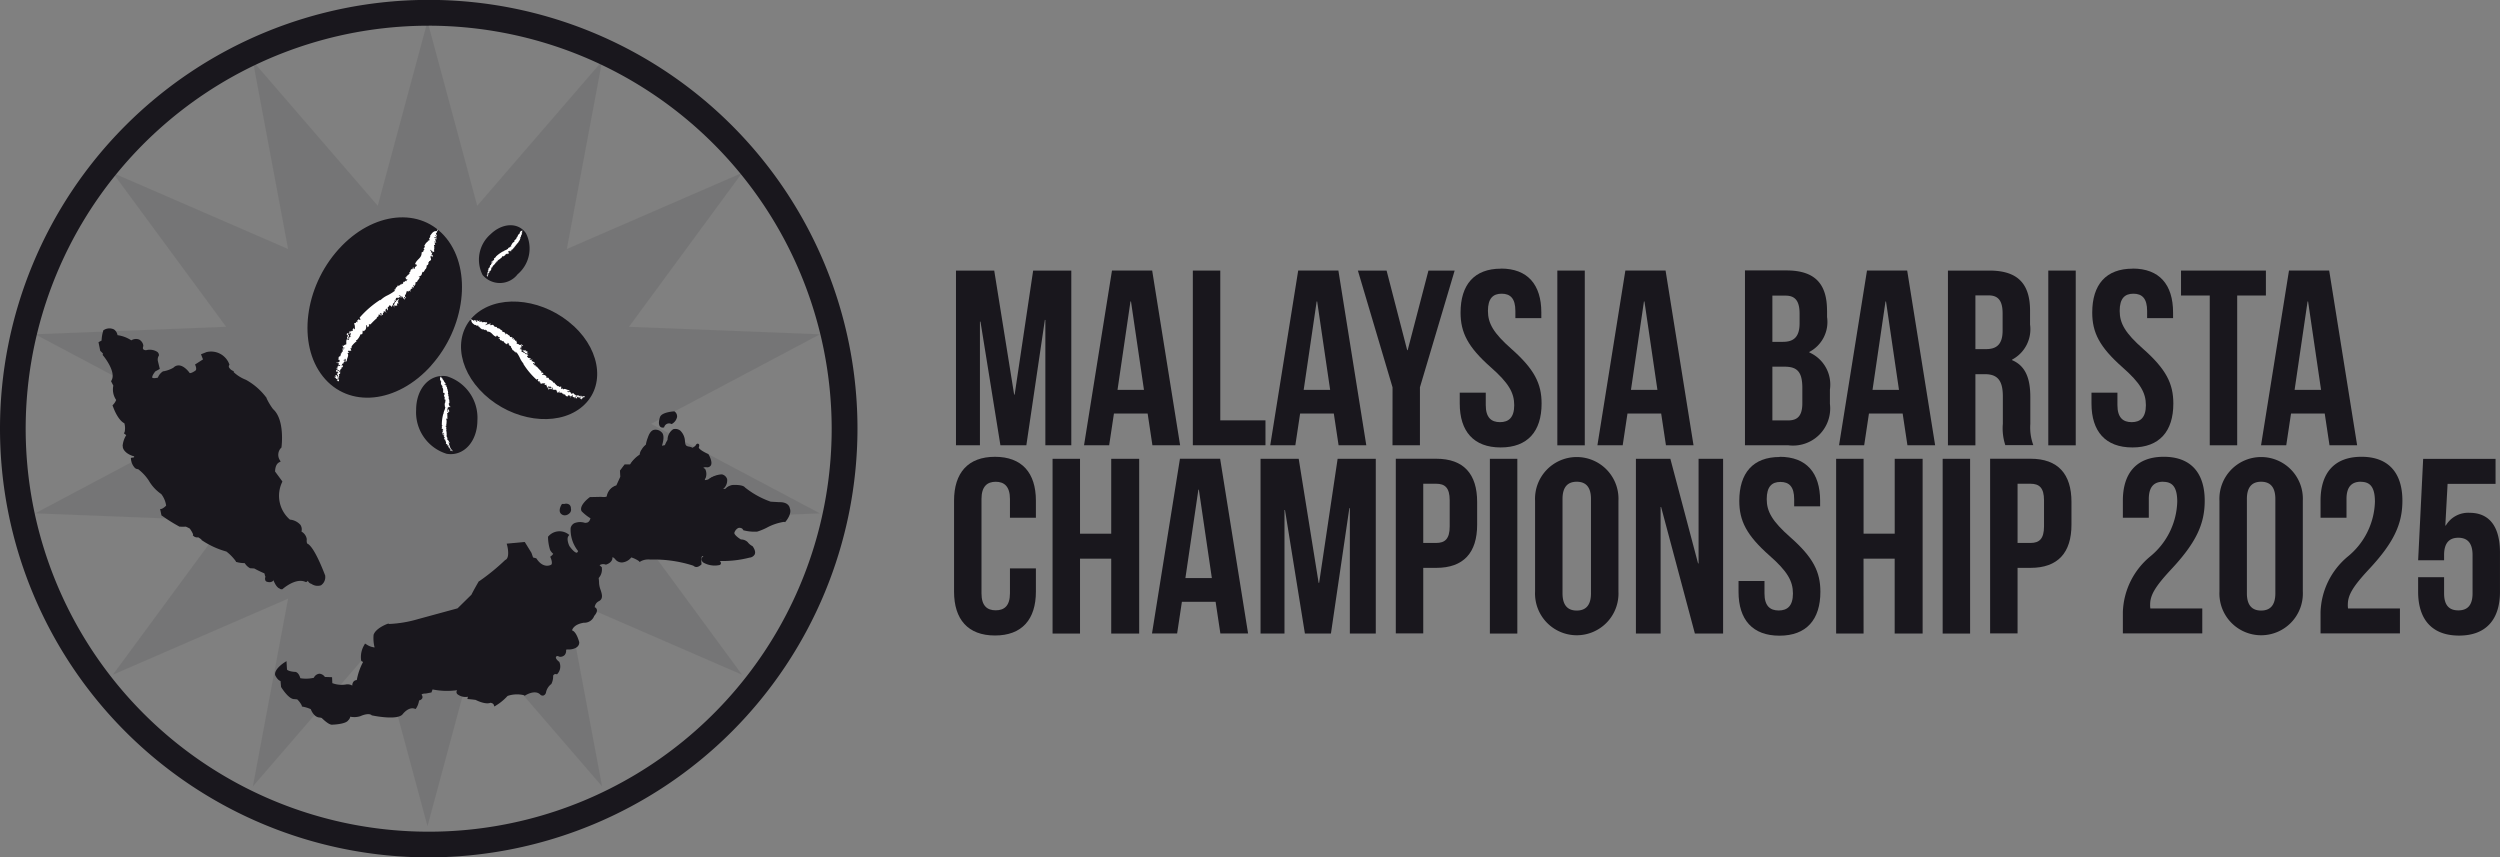 <svg xmlns="http://www.w3.org/2000/svg" xmlns:xlink="http://www.w3.org/1999/xlink" width="133.531" height="45.794" viewBox="0 0 133.531 45.794"><rect x="0" y="0" width="133.531" height="45.794" fill="#808080" stroke="none"/><defs><clipPath id="a"><rect width="42.469" height="43.362" fill="none"/></clipPath><clipPath id="b"><rect width="41.914" height="42.991" fill="none"/></clipPath></defs><g transform="translate(1.466 0.912)" opacity="0.1" style="isolation:isolate"><g clip-path="url(#a)"><g transform="translate(0.411 0.228)" clip-path="url(#b)"><path d="M25.157,2.55,27.813,12.4l6.67-7.725L32.6,14.709l9.361-4.064-6.044,8.221,10.2.4L37.1,24.048l9.017,4.783-10.2.4,6.044,8.221L32.6,33.386l1.882,10.027-6.67-7.725-2.655,9.853L22.5,35.688l-6.67,7.725L17.71,33.386,8.349,37.45,14.4,29.229l-10.2-.4,9.012-4.783L4.2,19.264l10.2-.4L8.349,10.646l9.361,4.064L15.832,4.678,22.5,12.4Z" transform="translate(-4.2 -2.55)" fill="#19171d"/></g></g></g><path d="M22.9,45.794a22.9,22.9,0,1,1,22.9-22.9,22.925,22.925,0,0,1-22.9,22.9m0-44.421A21.525,21.525,0,1,0,44.422,22.9,21.549,21.549,0,0,0,22.9,1.372" transform="translate(0 0)" fill="#19171d"/><path d="M21.691,53.186s.7-.635,1.292-.393c0,0,.063.036.085-.246,0,0,.036-.125.139-.027,0,0,.063.161,0,.188,0,0-.112.125.112.2,0,0,.581.4.621-.322,0,0-.572-1.538-.921-1.672,0,0-.085.013-.072-.3,0,0-.076-.349-.308-.349a.41.41,0,0,0-.013-.371.756.756,0,0,0-.523-.246,1.753,1.753,0,0,1-.469-2.119l-.38-.519s-.018-.447.264-.595a.621.621,0,0,1,.08-.76s.183-1.422-.429-1.949a3.333,3.333,0,0,1-.362-.612,3.387,3.387,0,0,0-1.059-.93s-.693-.322-.7-.483c0,0-.362-.161-.237-.407a.945.945,0,0,0-1.1-.581l-.21.085.1.259-.42.273s.112.273-.036.358c0,0-.358.273-.447.076,0,0-.407-.568-.72-.237a1.844,1.844,0,0,1-.581.21.635.635,0,0,0-.237.322s-.818.237-.259-.469l.2-.112-.076-.308a.467.467,0,0,1,.049-.4s0-.246-.581-.174c0,0-.371.036-.246-.335,0,0-.076-.447-.559-.174,0,0-.532-.349-.8-.286,0,0-.013-.572-.608-.3a1.725,1.725,0,0,0-.076.532l-.161.085.076.371s.2.161.148.25c0,0,.755.9.447,1.422l.112.224s-.112.519.161.755a.972.972,0,0,1-.2.335s.237.72.608.881c0,0,.1.434.013.568l.125.1a1.387,1.387,0,0,0-.219.581.275.275,0,0,0,0,.063c.049.246.425.42.621.434l-.027.2-.148.027s.063.483.322.447a2.859,2.859,0,0,1,.608.644s.371.608.657.706c0,0,.371.581.259.742,0,0-.179.183-.282.2l.045.215a10.6,10.6,0,0,0,.9.563,2.123,2.123,0,0,0,.331-.009,2.8,2.8,0,0,1,.259.134s.228.313.2.4c0,0,.054.063.215.04,0,0,.219.13.232.188a4.588,4.588,0,0,0,1.3.586,2.921,2.921,0,0,1,.532.568,1.223,1.223,0,0,0,.438.045s.152.246.268.286l.224.013a5.922,5.922,0,0,0,.867.389l.125.045s.156.577.367.644a.027.027,0,0,1,.018,0,.064.064,0,0,0,.031.027H21.7Z" transform="translate(-6.652 -21.795)" fill="#19171d"/><path d="M21.584,53.162h-.058a.153.153,0,0,1-.076-.04c-.215-.072-.358-.5-.407-.657l-.085-.031a5.5,5.5,0,0,1-.863-.384l-.224-.013a.763.763,0,0,1-.286-.273,1.511,1.511,0,0,1-.42-.054L19.12,51.7l-.013-.04a2.538,2.538,0,0,0-.5-.514,4.463,4.463,0,0,1-1.3-.595l-.027-.018-.009-.031a1.673,1.673,0,0,0-.17-.116.29.29,0,0,1-.259-.076l-.031-.036.018-.045a1.4,1.4,0,0,0-.183-.313c-.031-.018-.121-.063-.206-.1a2.309,2.309,0,0,1-.322,0H16.1a8.948,8.948,0,0,1-.93-.581l-.031-.018-.072-.34.089-.013a.717.717,0,0,0,.232-.174,1.316,1.316,0,0,0-.259-.612,2.242,2.242,0,0,1-.675-.733,2.489,2.489,0,0,0-.563-.6.258.258,0,0,1-.165-.058.789.789,0,0,1-.215-.465l-.009-.08.17-.027.009-.054c-.224-.049-.554-.224-.608-.487,0-.027,0-.049-.009-.076a1.309,1.309,0,0,1,.192-.568l-.125-.1.04-.067a.969.969,0,0,0-.013-.465c-.38-.2-.6-.881-.617-.912l-.018-.054.04-.036a.815.815,0,0,0,.156-.246.989.989,0,0,1-.152-.764l-.121-.237.022-.04c.277-.46-.434-1.319-.438-1.323l-.04-.045.031-.054a.9.9,0,0,0-.13-.139l-.022-.018-.094-.465.165-.089a1.983,1.983,0,0,1,.085-.51l.009-.04.036-.018a.558.558,0,0,1,.528-.027.454.454,0,0,1,.192.308,1.781,1.781,0,0,1,.738.277.461.461,0,0,1,.425-.04.452.452,0,0,1,.215.3v.045c-.018.058-.036.134,0,.174a.209.209,0,0,0,.161.045.75.75,0,0,1,.59.094.234.234,0,0,1,.085.165v.022L15,40.681a.387.387,0,0,0-.045.322l.094.389-.241.134c-.2.259-.161.326-.161.331.022.036.165.036.3,0a.682.682,0,0,1,.259-.326l.022-.013h.027a1.652,1.652,0,0,0,.523-.192.373.373,0,0,1,.3-.121c.286.018.536.362.545.376l.009.013s.013.018.018.018c.067.018.215-.067.3-.13.072-.04.036-.192.009-.259l-.027-.067.425-.273-.107-.273.291-.116a1.038,1.038,0,0,1,1.216.635l.013.036-.018.031a.13.13,0,0,0-.009.107.428.428,0,0,0,.206.188l.049.022v.054a2.048,2.048,0,0,0,.653.407,3.418,3.418,0,0,1,1.091.952l.013.018v.022a3.267,3.267,0,0,0,.344.572c.63.559.46,1.958.452,2.016v.031l-.022.022a.533.533,0,0,0-.072.653l.049.076-.08.045c-.2.1-.219.4-.219.492l.389.528-.013.04a1.684,1.684,0,0,0,.416,2,.852.852,0,0,1,.559.277.441.441,0,0,1,.058.362.561.561,0,0,1,.282.393V50.5a.57.57,0,0,0,.018.215h0c.367.143.872,1.462.97,1.721v.018l0,.018a.524.524,0,0,1-.228.478.575.575,0,0,1-.514-.08.26.26,0,0,1-.183-.161V52.7a.18.18,0,0,1-.058.058l-.04.022-.058-.022c-.523-.21-1.18.38-1.189.384l-.027.022ZM19.916,51.87l.246.022a5.421,5.421,0,0,0,.84.38l.183.063.013.045c.058.215.2.545.308.586l.04.009a1.515,1.515,0,0,1,1.274-.389.653.653,0,0,0,.022-.156v-.018a.205.205,0,0,1,.121-.121.171.171,0,0,1,.165.058l.018.031c.049.13.045.232-.018.277,0,.018.018.036.076.054l.022.009c.058.04.241.134.353.076.094-.045.125-.192.134-.313a4.668,4.668,0,0,0-.854-1.6.138.138,0,0,1-.063-.031c-.058-.054-.085-.161-.076-.34-.013-.049-.08-.268-.224-.268h-.134l.058-.121a.332.332,0,0,0,0-.286.673.673,0,0,0-.452-.21h-.027l-.022-.013A1.853,1.853,0,0,1,21.4,47.44l-.371-.5v-.027a.865.865,0,0,1,.237-.626.689.689,0,0,1,.112-.769c.022-.2.121-1.39-.4-1.846l-.013-.013a3.4,3.4,0,0,1-.371-.626,3.164,3.164,0,0,0-1.006-.885c-.259-.121-.662-.326-.742-.505a.539.539,0,0,1-.259-.268.324.324,0,0,1,0-.206.853.853,0,0,0-.992-.5l-.121.049.094.246-.425.273a.338.338,0,0,1-.1.4c-.036.027-.268.2-.434.152a.184.184,0,0,1-.13-.107c-.063-.085-.246-.291-.411-.3a.208.208,0,0,0-.17.076l-.022.018a2.083,2.083,0,0,1-.595.219.664.664,0,0,0-.183.268l-.013.04-.04.013c-.067.018-.416.107-.532-.063-.1-.152.054-.384.179-.545l.027-.022.143-.08-.058-.246a.559.559,0,0,1,.04-.429c0-.009-.013-.018-.027-.031a.633.633,0,0,0-.452-.045.387.387,0,0,1-.313-.107.335.335,0,0,1-.036-.313.24.24,0,0,0-.116-.156.369.369,0,0,0-.313.063l-.045.027-.045-.027a1.432,1.432,0,0,0-.742-.273l-.1.022v-.1a.358.358,0,0,0-.125-.259.385.385,0,0,0-.326.022,1.331,1.331,0,0,0-.063.447l.018.067-.165.089.054.277c.067.058.174.17.165.273.139.174.7.934.452,1.444l.1.21v.031s-.1.474.125.671l.045.036-.018.054a1.1,1.1,0,0,1-.183.331c.08.219.291.666.545.778l.04.018.009.045a1.51,1.51,0,0,1,.031.563l.134.107-.045.067a1.239,1.239,0,0,0-.206.532.2.2,0,0,0,0,.049c.04.188.353.353.541.362h.089l-.045.358-.125.022a.527.527,0,0,0,.134.268.117.117,0,0,0,.076.022h.036l.027.018a2.774,2.774,0,0,1,.63.675c.094.152.4.59.608.662l.027.009.018.027c.121.188.389.648.259.84a1.041,1.041,0,0,1-.255.2l.022.112c.358.241.755.5.84.532h.282l.027-.018.045.022c.25.116.3.148.3.183a1.208,1.208,0,0,1,.2.38.31.31,0,0,0,.121,0h.031l.027.013a.8.8,0,0,1,.255.2A4.765,4.765,0,0,0,18.673,51l.031.018a3.248,3.248,0,0,1,.536.559,1.063,1.063,0,0,0,.362.036l.058-.013.031.049a.812.812,0,0,0,.215.246m2.955.7a.022.022,0,0,1,.013,0s-.009,0-.013,0m.148-.072v.009h0v-.009" transform="translate(-6.514 -21.687)" fill="#19171d"/><path d="M37.418,64.832s-.353-.116-.228.389a.506.506,0,0,0-.469-.161,1.448,1.448,0,0,1-.8-.116l-.013-.282-.349-.013s-.241-.416-.483.036c0,0-.755.13-.849-.013,0,0-.076-.308-.241-.3,0,0-.434-.027-.478-.21l-.018-.3s-.492.317-.447.568c0,0,.156.291.286.255l.031.367s.38.612.644.595l.174.018s.268.273.286.389c0,0,.474.1.478.179,0,0,.143.411.429.4l.125.031s.393.4.528.353c0,0,.671-.045.724-.206a.24.24,0,0,0,.089-.241,1.171,1.171,0,0,0,.6,0s.452-.215.675-.045c0,0,1.265.259,1.529-.013,0,0,.34-.478.742-.349a.927.927,0,0,0,.143-.429s.215-.009.165-.139c0,0-.174-.224.259-.232l.246-.049.067-.183a3.649,3.649,0,0,0,1.448.027s.174-.116.156,0c0,0-.264.188-.156.273,0,0,.273.188.452.121.009,0,.018-.009.027-.013.174-.1.107.1.107.1l-.009.031s.116.009.362.04c0,0,.528.273.751.148,0,0,.215.018.264.156a2.648,2.648,0,0,0,.612-.514s.729-.2.97-.031c0,0,.577-.371.894-.018,0,0,.121.1.161-.1a.832.832,0,0,1,.3-.469.729.729,0,0,0,.076-.384.224.224,0,0,1,.268-.165.5.5,0,0,0,.08-.519s-.291-.228-.156-.38c0,0,.013-.143.291-.027a.233.233,0,0,0,.224-.3s0-.125.25-.1c0,0,.46-.013.46-.286,0,0-.183-.679-.407-.559,0,0-.027-.469.733-.595a.487.487,0,0,0,.483-.322s.3-.3.013-.358a.511.511,0,0,1,.273-.46c.286-.134-.022-.532-.036-.881s-.063-.358-.013-.349.174-.188.161-.469l-.161-.148a.4.4,0,0,1,.469-.125s.308-.1.246-.322c0,0,.1-.2.322.072s.608.076.742-.148a1.608,1.608,0,0,1,.487.224.918.918,0,0,1,.568-.112,7.4,7.4,0,0,1,2.334.335c.049.036.125.134.308-.027,0,0-.076-.532.161-.5,0,0,.259.027.232.134,0,0-.2-.013-.224.125,0,0,.022.3.854.224,0,0,.058-.031-.076-.1,0,0-.228-.161.063-.121a5.763,5.763,0,0,0,1.609-.179s.434-.013.143-.452a1.064,1.064,0,0,1-.268-.232.438.438,0,0,0-.317-.112s-.483-.273-.411-.474c0,0,.161-.5.559-.255l.063.076a2.291,2.291,0,0,0,.666.063c.228-.04,1.22-.6,1.475-.514,0,0,.313-.38.2-.617,0,0-.013-.277-.5-.268l-.465-.031a4.862,4.862,0,0,1-1.422-.8s-.049-.107-.545-.1a.542.542,0,0,0-.38.2s-.514.089-.183-.174c0,0,.389-.438-.076-.595,0,0-.545.08-.644.255,0,0-.487.2-.273-.188,0,0,.107-.4-.1-.411,0,0-.134-.224.232-.2s.031-.554.031-.554-.595-.264-.527-.456-.04.009-.04.009l-.224.156s.018-.058-.224-.1-.246-.188-.264-.371-.116-.621-.505-.554a.593.593,0,0,0-.25.514,1.705,1.705,0,0,0-.165.34s-.34.031-.34.13-.018-.067-.018-.067.255-.617.049-.778-.429-.215-.586.246a1.817,1.817,0,0,0-.107.393c0,.036-.067.018-.241.282a.4.4,0,0,0-.08.255s-.554.4-.536.568h-.313l-.206.273.018.322-.237.514a.665.665,0,0,0-.5.545s-.018.125-.371.08L49.8,55s-.51.389-.4.626a2,2,0,0,0,.5.371s-.036.349-.3.371-.085.013-.085.013-.572-.2-.684.2a1.765,1.765,0,0,0,.411,1.2s-.085.545-.63-.21c0,0-.2-.407-.049-.617a.7.7,0,0,0-.93.112,2.213,2.213,0,0,0,.1.648s.112.174.192.192a.416.416,0,0,1-.161.224s.161.353,0,.469c0,0-.469.291-.894-.34l-.188-.049-.1-.291-.322-.523-.814.076s.2.715-.134.867a11.711,11.711,0,0,1-1.4,1.14s-.358.6-.416.769-.009-.036-.009-.036l-.729.72-2.123.577A6.564,6.564,0,0,1,39,61.769s-.6.224-.693.541a1.8,1.8,0,0,0,.08.679s-.076.165-.59-.125c0,0-.268.483-.161.76l.134.067s-.46.939-.349,1.1" transform="translate(-18.272 -28.403)" fill="#19171d"/><path d="M35.905,67.044c-.161,0-.4-.215-.554-.362l-.089-.022h0c-.313,0-.469-.384-.492-.447a1.767,1.767,0,0,0-.416-.13l-.058-.013-.009-.058a1.2,1.2,0,0,0-.241-.322l-.143-.013c-.286.022-.639-.523-.711-.635l-.009-.018-.027-.313c-.139-.04-.246-.228-.282-.3l-.009-.027c-.049-.3.429-.621.483-.657l.125-.08.027.443c.018.067.246.121.4.13.2-.013.291.255.313.34a1.882,1.882,0,0,0,.72-.022.373.373,0,0,1,.3-.219.391.391,0,0,1,.291.174l.384.013.013.317a1.406,1.406,0,0,0,.7.076.508.508,0,0,1,.367.054.314.314,0,0,1,.085-.232.259.259,0,0,1,.156-.063,3.239,3.239,0,0,1,.335-.966l-.089-.045-.013-.031a1.243,1.243,0,0,1,.165-.831l.04-.076.076.045a.93.93,0,0,0,.434.161,2.119,2.119,0,0,1-.054-.648v-.018c.107-.349.684-.572.751-.595l.04-.013.036.022A6.377,6.377,0,0,0,40.51,61.4l2.1-.572.742-.729c.112-.232.367-.671.38-.693l.013-.022.027-.009A11.216,11.216,0,0,0,45.15,58.25l.022-.013c.215-.1.134-.6.089-.764l-.027-.1.966-.089.358.581.085.246.174.045.018.027c.367.55.76.326.778.313.076-.054.013-.273-.027-.362l-.027-.063.054-.04a.487.487,0,0,0,.107-.116.777.777,0,0,1-.156-.183l-.009-.018a2.35,2.35,0,0,1-.112-.679V57l.022-.022a.788.788,0,0,1,1.046-.121l.067.049-.049.067c-.1.139.009.438.058.532.264.362.38.358.4.349s.049-.049.063-.085a1.817,1.817,0,0,1-.4-1.229.383.383,0,0,1,.206-.264.839.839,0,0,1,.563-.013.629.629,0,0,0,.08-.009c.134-.013.188-.152.21-.237a2.367,2.367,0,0,1-.46-.362l-.018-.022c-.134-.282.326-.657.425-.729l.022-.018.6-.013c.246.031.3-.022.3-.022a.738.738,0,0,1,.514-.59l.21-.46-.018-.331.25-.331h.291a1.685,1.685,0,0,1,.514-.523.512.512,0,0,1,.1-.264.922.922,0,0,1,.228-.264,1.839,1.839,0,0,1,.112-.393c.076-.228.183-.362.317-.4a.445.445,0,0,1,.4.116c.188.143.1.514.031.733.049-.013.1-.022.156-.031a1.816,1.816,0,0,1,.143-.282.688.688,0,0,1,.291-.563l.036-.013a.424.424,0,0,1,.353.08.831.831,0,0,1,.25.55c.018.2.031.268.192.3a.669.669,0,0,1,.219.067l.143-.1c.04-.076.089-.143.161-.112s.049.121.027.188.2.224.483.349l.027.013.013.022c.04.067.224.411.116.586a.226.226,0,0,1-.228.094c-.116-.009-.156.013-.161.022v.018a.2.2,0,0,1,.1.076.617.617,0,0,1,.022.434l-.009.018c-.049.089-.045.121-.045.121a.877.877,0,0,0,.188-.04,1.346,1.346,0,0,1,.688-.268h.04a.375.375,0,0,1,.277.255.6.6,0,0,1-.161.478c-.022.018-.04.031-.054.045a.613.613,0,0,0,.121-.009.642.642,0,0,1,.425-.206c.447-.009.581.076.621.134a4.7,4.7,0,0,0,1.372.76l.452.027c.487-.013.563.255.572.331.121.277-.179.653-.215.693l-.036.045-.054-.018a2.84,2.84,0,0,0-.943.322,3.365,3.365,0,0,1-.492.2,2.289,2.289,0,0,1-.7-.063h-.027l-.072-.094a.259.259,0,0,0-.215-.036.424.424,0,0,0-.206.25c-.027.08.156.246.349.362a.513.513,0,0,1,.358.139l.013.018a.8.8,0,0,0,.215.183c.031.018.045.027.054.045.116.174.148.317.089.425a.353.353,0,0,1-.273.161,5.781,5.781,0,0,1-1.591.179.15.15,0,0,1,.067.116.1.1,0,0,1-.058.094l-.031.009a1.226,1.226,0,0,1-.849-.134.245.245,0,0,1-.1-.165v-.018a.2.2,0,0,1,.112-.152.159.159,0,0,1-.045-.009c-.022,0-.027,0-.031,0-.054.049-.054.259-.036.393v.045l-.031.031c-.2.17-.322.112-.407.04a6.85,6.85,0,0,0-2.293-.326.869.869,0,0,0-.519.094l-.049.036L52.29,58.3a1.473,1.473,0,0,0-.4-.192.707.707,0,0,1-.474.268.439.439,0,0,1-.376-.161c-.089-.112-.139-.112-.148-.112a.016.016,0,0,0-.013,0c.027.21-.188.34-.313.38l-.022.009h-.022a.357.357,0,0,0-.326.031l.121.112v.036a.672.672,0,0,1-.161.528l-.009.009a2.263,2.263,0,0,1,.022.282,1.267,1.267,0,0,0,.08.349c.076.228.156.487-.094.608a.4.4,0,0,0-.219.322.179.179,0,0,1,.112.121c.04.134-.089.286-.139.344a.557.557,0,0,1-.554.362c-.465.076-.595.291-.635.411a.083.083,0,0,1,.031.009c.206.085.335.532.358.617v.022c0,.282-.34.367-.541.371-.112-.009-.152.009-.161.018a.36.36,0,0,1-.072.273.326.326,0,0,1-.237.1h-.031c-.139-.063-.174-.04-.174-.04v.031l-.018.009a.045.045,0,0,0-.013.04c0,.072.107.174.161.215l.018.013.009.018a.587.587,0,0,1-.094.612l-.031.036-.045-.009a.137.137,0,0,0-.165.089.877.877,0,0,1-.085.416l-.009.022-.018.013a.74.74,0,0,0-.264.416.23.23,0,0,1-.13.183.18.18,0,0,1-.17-.036c-.273-.3-.787.018-.791.022l-.049.031-.045-.031a1.56,1.56,0,0,0-.872.04,2.862,2.862,0,0,1-.617.51l-.089.054-.036-.1c-.022-.063-.116-.089-.17-.1-.25.107-.693-.1-.791-.152-.232-.031-.344-.04-.344-.04l-.1-.009.031-.125a.115.115,0,0,1-.022.009.709.709,0,0,1-.528-.13.145.145,0,0,1-.063-.125.179.179,0,0,1,.036-.1,3.872,3.872,0,0,1-1.314-.04l-.058.161-.3.058c-.165,0-.215.036-.224.049a.094.094,0,0,0,.018.049l.013.022a.162.162,0,0,1-.013.156.262.262,0,0,1-.156.094,1.041,1.041,0,0,1-.148.407l-.036.049-.058-.018c-.34-.112-.644.308-.648.313-.291.3-1.4.094-1.614.049h-.018l-.018-.018c-.148-.116-.474,0-.586.054a1.06,1.06,0,0,1-.55.031.331.331,0,0,1-.107.192c-.1.161-.523.215-.782.232h-.031m-.684-.563.156.04.018.018c.179.179.384.34.443.331h.018a1.461,1.461,0,0,0,.653-.148l.009-.027.022-.013a.155.155,0,0,0,.054-.152l-.031-.134.134.031a1.069,1.069,0,0,0,.545,0c.049-.022.487-.224.747-.045.474.094,1.265.179,1.431,0,.009-.009.335-.469.764-.384a1.007,1.007,0,0,0,.1-.34l.009-.072h.072a.19.19,0,0,0,.085-.027.219.219,0,0,1-.022-.206c.045-.094.161-.139.358-.143l.183-.036.076-.206.072.013a3.331,3.331,0,0,0,1.395.031.224.224,0,0,1,.228-.04.131.131,0,0,1,.054.13v.036l-.036.022a.534.534,0,0,0-.143.143.522.522,0,0,0,.358.1c.1-.054.17-.058.215-.018a.157.157,0,0,1,.045.143c.063,0,.148.018.268.031l.027.009c.188.1.536.224.671.148l.022-.013H44.3a.521.521,0,0,1,.286.125,2.461,2.461,0,0,0,.519-.447l.018-.022.027-.009a1.99,1.99,0,0,1,.988-.049c.152-.085.648-.322.957.022,0,0,.009-.022.018-.058a.9.9,0,0,1,.322-.51.653.653,0,0,0,.058-.313v-.036a.313.313,0,0,1,.313-.237.411.411,0,0,0,.049-.376.547.547,0,0,1-.206-.322.234.234,0,0,1,.045-.152.159.159,0,0,1,.072-.089.341.341,0,0,1,.313.018.14.14,0,0,0,.094-.045.215.215,0,0,0,.031-.152.174.174,0,0,1,.058-.134.356.356,0,0,1,.282-.063s.349-.018.362-.188c-.049-.183-.165-.456-.255-.492-.009,0-.013,0-.022,0l-.121.067-.009-.134c0-.022-.018-.55.8-.684h.018a.4.4,0,0,0,.4-.264v-.018l.022-.013c.067-.067.121-.156.107-.188,0,0-.018-.018-.054-.027l-.063-.013v-.067a.6.6,0,0,1,.317-.536c.1-.049.089-.139,0-.4a1.511,1.511,0,0,1-.089-.4,2.231,2.231,0,0,0-.027-.3.113.113,0,0,1,.022-.116.078.078,0,0,1,.063-.022.6.6,0,0,0,.089-.344l-.183-.17.036-.058a.484.484,0,0,1,.541-.17c.054-.022.2-.094.17-.21l-.009-.031.013-.031a.234.234,0,0,1,.165-.116c.094-.013.2.049.3.174a.254.254,0,0,0,.228.1.526.526,0,0,0,.376-.237l.031-.054.063.013a1.651,1.651,0,0,1,.469.206,1.068,1.068,0,0,1,.572-.094,6.86,6.86,0,0,1,2.378.353l.018.018c.036.031.063.054.148-.009a.675.675,0,0,1,.094-.492.2.2,0,0,1,.174-.054.407.407,0,0,1,.277.116A.149.149,0,0,1,56,58.1l-.018.072h-.072s-.1,0-.13.036c.022.054.165.156.59.143a.149.149,0,0,1-.058-.161c.036-.1.174-.076.237-.067a5.422,5.422,0,0,0,1.547-.161l.022-.013h.027c.031,0,.125-.018.152-.067s0-.13-.072-.237a.064.064,0,0,1-.013-.009,1,1,0,0,1-.255-.224.351.351,0,0,0-.241-.085h-.027l-.022-.009c-.089-.049-.541-.322-.447-.577a.586.586,0,0,1,.308-.353.43.43,0,0,1,.376.054l.022.018.045.054a1.913,1.913,0,0,0,.6.054,3.928,3.928,0,0,0,.452-.183,2.878,2.878,0,0,1,1-.34c.08-.116.219-.349.156-.483l-.009-.036s-.022-.2-.407-.188l-.5-.036a4.9,4.9,0,0,1-1.462-.823h0a.9.9,0,0,0-.474-.067.453.453,0,0,0-.308.156L57,54.6h-.036c-.215.045-.344.022-.384-.067-.049-.107.08-.21.134-.255a.456.456,0,0,0,.116-.313c-.013-.054-.063-.094-.148-.125a1.158,1.158,0,0,0-.563.21l-.013.027-.027.013c-.089.036-.308.107-.407,0s-.013-.241.022-.3a.461.461,0,0,0,0-.282.027.027,0,0,0-.027-.013h-.045l-.022-.04a.222.222,0,0,1-.009-.224c.049-.08.156-.116.322-.1.022,0,.058,0,.072-.013.036-.054-.027-.241-.1-.384a1.232,1.232,0,0,1-.532-.393l-.358.25.058-.192a.777.777,0,0,0-.143-.036c-.3-.054-.317-.255-.335-.438a.665.665,0,0,0-.183-.443.255.255,0,0,0-.2-.049.5.5,0,0,0-.2.42v.031l-.013.022a1.379,1.379,0,0,0-.152.308l-.009.067h-.067a.885.885,0,0,0-.264.072c0,.063-.031.1-.085.1-.08,0-.094-.072-.1-.174v-.022l0-.022c.094-.224.183-.595.076-.675s-.188-.112-.25-.089-.148.125-.206.3a1.654,1.654,0,0,0-.1.367.122.122,0,0,1-.058.1.771.771,0,0,0-.2.232.341.341,0,0,0-.072.188l.013.054-.045.031c-.268.192-.5.42-.5.492v.089l-.085,0h-.273l-.161.215.018.313-.264.577-.04.009a.584.584,0,0,0-.429.474c-.009.049-.063.2-.469.152l-.528.013c-.174.139-.389.376-.353.492a1.84,1.84,0,0,0,.452.34l.063.022L49.884,56a.63.63,0,0,1-.192.38l.148.054-.416.027c-.045,0-.107.009-.134-.031a.576.576,0,0,0-.358.018.232.232,0,0,0-.116.148,1.748,1.748,0,0,0,.4,1.127l.022.031v.036s-.045.219-.206.255-.349-.1-.586-.429a.955.955,0,0,1-.094-.635.6.6,0,0,0-.733.112,1.869,1.869,0,0,0,.1.577.443.443,0,0,0,.134.148l.072.022-.009.076a.512.512,0,0,1-.143.232c.045.125.116.393-.058.514a.735.735,0,0,1-1-.335l-.2-.054-.112-.326-.291-.465-.662.063c.045.219.112.711-.192.863a11.967,11.967,0,0,1-1.39,1.135c-.107.183-.349.608-.393.729-.022.067-.049.143-.134.121a.016.016,0,0,1-.013,0L42.7,61l-2.146.586a6.235,6.235,0,0,1-1.65.268c-.17.067-.541.255-.612.46a1.587,1.587,0,0,0,.063.617l.031.04-.022.045a.185.185,0,0,1-.1.085.774.774,0,0,1-.528-.125,1.033,1.033,0,0,0-.125.581l.179.089-.036.076a2.865,2.865,0,0,0-.353,1.019l.148.215-.246-.085s-.08-.018-.112.009c-.013.013-.058.072-.009.277l.089.358-.237-.282a.428.428,0,0,0-.389-.134,1.46,1.46,0,0,1-.863-.13l-.031-.027-.009-.241-.313-.013-.022-.04c-.022-.036-.094-.13-.165-.13h0c-.054,0-.112.058-.17.165l-.018.036-.04.009c-.3.054-.827.116-.939-.049l-.009-.027c-.022-.1-.089-.237-.152-.232-.094,0-.514-.04-.568-.277l-.009-.156c-.148.116-.3.273-.286.38a.451.451,0,0,0,.179.2l.1-.027.04.447c.148.232.4.536.55.536h0l.219.022.022.022a1.61,1.61,0,0,1,.291.375c.447.1.487.183.5.232s.148.34.34.331H35.3Zm14.779-7.421h0" transform="translate(-18.171 -28.335)" fill="#19171d"/><path d="M67.157,60.378s-.264.447.148.438c0,0,.246-.058.192-.273,0,0,.031-.224-.241-.165Z" transform="translate(-37.089 -33.382)" fill="#19171d"/><path d="M67.18,60.8a.285.285,0,0,1-.273-.125c-.1-.165.045-.416.063-.443l.027-.04h.139a.293.293,0,0,1,.264.049.259.259,0,0,1,.072.192.269.269,0,0,1-.031.206.391.391,0,0,1-.228.156H67.18m-.085-.429c-.036.076-.067.179-.04.224s.08.04.125.04a.238.238,0,0,0,.112-.076.118.118,0,0,0,.009-.089v-.036a.1.1,0,0,0-.018-.063c-.018-.018-.063-.018-.121,0H67.1Z" transform="translate(-36.978 -33.277)" fill="#19171d"/><path d="M78.973,49.594s-.148.46.085.434a.356.356,0,0,1,.46-.2s.371-.246.125-.5c0,0-.617.049-.666.259" transform="translate(-43.643 -27.278)" fill="#19171d"/><path d="M78.931,50.017a.179.179,0,0,1-.148-.067c-.1-.13-.031-.393,0-.478.063-.25.586-.308.742-.322h.04l.027.027a.322.322,0,0,1,.107.273.555.555,0,0,1-.246.353l-.04.027-.045-.018a.267.267,0,0,0-.349.156L79,50.013h-.049a.09.09,0,0,1-.027.009m.577-.7c-.255.027-.528.107-.55.188v.009a.654.654,0,0,0-.036.3.419.419,0,0,1,.487-.192.332.332,0,0,0,.134-.2.152.152,0,0,0-.036-.1" transform="translate(-43.535 -27.178)" fill="#19171d"/><path d="M29.129,62.535s-.657-.134-.595.112c0,0,.246.349.174.4,0,0,.246.036.246-.112h.286s.21-.3-.112-.4" transform="translate(-15.776 -34.56)" fill="#19171d"/><path d="M28.679,63.03a.3.3,0,0,1-.076,0l-.219-.031.156-.1a1.521,1.521,0,0,0-.165-.3l-.013-.027a.184.184,0,0,1,.04-.174c.134-.139.536-.072.653-.045h.009a.3.3,0,0,1,.224.192.421.421,0,0,1-.067.34l-.027.036h-.264a.3.3,0,0,1-.045.054.327.327,0,0,1-.206.063m-.156-.527a1.22,1.22,0,0,1,.183.344.121.121,0,0,0,.067-.018v-.085l.089-.009H29.1a.243.243,0,0,0,.027-.148.151.151,0,0,0-.107-.08.833.833,0,0,0-.492,0" transform="translate(-15.679 -34.456)" fill="#19171d"/><path d="M31.806,68.157s-.022.282.058.3c0,0-.089.192.018.2,0,0,.21.072.273-.1,0,0,.143-.156.022-.21a.151.151,0,0,0-.054-.192s-.2-.089-.3-.009" transform="translate(-17.586 -37.665)" fill="#19171d"/><path d="M31.872,68.659a.417.417,0,0,1-.112-.018.133.133,0,0,1-.1-.067.25.25,0,0,1,0-.2.568.568,0,0,1-.04-.331l.107.009-.058-.072c.13-.107.344-.022.384,0l.018.009a.24.24,0,0,1,.1.228.161.161,0,0,1,.036.067.28.28,0,0,1-.08.219.257.257,0,0,1-.25.156m-.072-.179c.031.009.13.031.156-.049l.018-.027a.214.214,0,0,0,.049-.085l-.085-.036.045-.072a.077.077,0,0,0-.022-.076.32.32,0,0,0-.188-.022.523.523,0,0,0,.013.165l.085.022-.045.094a.369.369,0,0,0-.027.085" transform="translate(-17.482 -37.564)" fill="#19171d"/><path d="M59.282,29.517a1.2,1.2,0,0,1-1.882.049,1.8,1.8,0,0,1,.429-2.177c.639-.617,1.484-.639,1.887-.049a1.8,1.8,0,0,1-.429,2.177" transform="translate(-31.624 -14.881)" fill="#19171d"/><path d="M59.343,28.427h-.009c0,.031-.045.022-.036.058-.049-.009.009.04-.036.031h0a.419.419,0,0,1-.116.063.547.547,0,0,0-.13.076v-.009a1.732,1.732,0,0,0-.38.277c-.009.018.013.022.009.036h-.018l0-.013c-.013.013-.036.022-.04.04H58.6L58.587,29l-.018-.013c0,.045-.027.009-.04.036.018.022.009.063.009.089h-.013s-.013-.009,0-.022c-.018.009-.018.027-.031.036l.013.018H58.48v-.009l-.009.018H58.44a.062.062,0,0,0-.009.031c.018,0,.009.013.018.018l.009-.018s0-.009-.013-.018c.013,0,.013.031.022.013-.009.027-.018.022-.022.054l.018.009H58.44c0,.009-.018,0-.009.022l-.022-.009s.04-.027,0-.049l.009-.036s-.031.009-.031.027l.018.013v.027H58.4v.04c.013-.009.022,0,.036-.009l-.009.018h0V29.3c-.018.009-.018-.018-.036-.009s0,.018-.013.018h0v.027l0,.013c0,.009,0,.027-.013.022h0l-.022.009-.013.013-.013-.009a.1.1,0,0,0,.009.04.039.039,0,0,0-.018.04h.009v.022H58.3a.044.044,0,0,1-.009.027h0l-.022.009v.009h0v0l-.009.013v.009h-.013c-.031.013,0,.04-.031.054h.022l.009.036c-.018,0-.045.027-.063.013-.009.018.013,0,.018.013h0l.022,0v.022l-.009-.009c0,.018.022.027.036.04-.013.009-.022,0-.04,0v.013H58.2v.027s-.018.018-.027,0c0,0,.018.018,0,.013h.013a.035.035,0,0,0,.009.022h-.022v.031l.022,0v.022h.009s-.018.009-.018.022l-.013-.018.013.031-.022.009.009.013-.022-.018a.019.019,0,0,1,0,.031l-.009-.009v.013c.022.009.013.031.04.036v-.009l.013.031-.022-.013.022.027h.018v-.018h0l-.009-.009h.018s-.027-.009-.022-.027h0s0-.022-.018-.027c.018,0,0-.022.009-.027.036.009-.009.027.009.04l.022.013-.009-.031.013-.013h0l-.009-.018h.009l-.009-.009h.018l.009-.022c-.022,0-.018-.04-.04-.027L58.2,29.8a.1.1,0,0,0,.045.022v.018s-.013-.04.018-.04c0-.009,0-.009.018-.018h-.022l.027-.009v-.013l.009.009c.013,0,.009,0,0-.009v-.013H58.27c.013-.013.018-.031.04-.04l.013.013-.009-.022h0l.013,0h0s0-.027,0-.031l-.009.013v-.022s.018,0,.013.013c.027,0-.013-.013,0-.022h.013l0,.013h0a.039.039,0,0,0,0,.04l.018-.022c0-.04.04-.072.027-.116h-.009v-.009a.346.346,0,0,0,.031-.018H58.4l0-.022.013.009L58.4,29.5h.036v0l.013.013a.186.186,0,0,1,0-.058l.018.013v-.036a.321.321,0,0,1,.094-.08l-.013-.022h.018a.279.279,0,0,0,.067-.094h.027a.363.363,0,0,1,.022-.063l.022.018v-.009l.022-.018a.261.261,0,0,0,.018-.076c.018-.013.013.018.022.018-.018,0,0,.009,0,.018,0-.013,0-.022.018-.013a.032.032,0,0,0,.013-.027h-.009s.022-.027.036-.009a1.033,1.033,0,0,1,.13-.107l-.009-.009s.013,0,.013-.018v.009l.027-.054.009.013.045.022L59,28.9v-.009l.036,0-.009.018s.027,0,.031.022v-.018h0s0-.027.018-.022v-.027h.018v.013h.022c0,.013-.009,0,0,.013h.013l-.013-.022c0-.022,0-.036.018-.045.018.009,0,.018.009.031.022-.009,0-.054.022-.058s.013-.018.027-.027l.027.013V28.8h.009c-.009-.013.018-.022.027-.04l-.009-.009.031-.027a.12.12,0,0,1,.009-.04l.022.031H59.28c-.013.027-.018.058-.04.063,0,.031.013-.013.027,0h0a.034.034,0,0,0-.013.036c.013-.009,0-.036.018-.031h.036s-.009-.036.009-.045v.018c.022-.013,0-.027.018-.04l-.018-.013.027-.022v-.009c-.022,0-.013.022-.036.013V28.7l-.018-.022H59.28s.018,0,.009-.018h0l.018-.022a.1.1,0,0,1,.036,0l-.009.013.022-.022h.013l.018-.018-.009-.009h-.022c.009-.018.027,0,.036,0s-.013.009-.018.018c.013.013.013-.009.036-.009.009.018-.018.013-.009.031l.022-.027v.027h.013c-.018.018.018.018,0,.031.013,0,0-.022.018-.018-.009,0-.027-.009-.022-.022h.013l.013.022v-.013l-.009-.009V28.6l.013,0c0-.027.022-.04.022-.067,0,.018.013.013.027.013l.013.031-.013-.027s0-.018.013-.018l.018.018s-.013-.018,0-.027h0V28.5c.027.009.018-.022.031,0,.009-.018-.013,0-.018-.013l.022-.022-.009.013.013.009c.027-.013-.018-.036.009-.049,0,.013,0,.009.013.022,0,0,.013-.018,0-.018l.022-.013V28.4l.031-.013c.009-.031.04-.04.049-.072h0s-.022,0-.009-.022c.013.013.018,0,.031,0s.018-.049.045-.067v.009s.027-.031.036-.045h0c.031-.013.027-.049.04-.076l.009.013s.027-.031.018-.049c.027,0,0-.013.027-.027h0l.022-.018c0-.031-.018-.049,0-.072.027.013,0,.018.013.031v-.018l.018.013-.013-.036h-.009a.1.1,0,0,0,.013-.04h-.022a.375.375,0,0,0-.009-.045c.022-.009.013.022.031.027l.027.013a.205.205,0,0,1,0-.045h0s0-.045.013-.058h-.009v-.018h.027A.1.1,0,0,0,60,27.712l.022.013-.009.022.018-.009s0-.045-.022-.054h.031c0-.031-.049,0-.036-.036.022-.009.013.022.027,0h0c.04,0-.018-.018-.009-.036.022.009.009.018.027.013,0-.018-.022-.036-.009-.049h0l.018-.036h0s-.009-.009.013-.018l-.009-.009-.018.031a.086.086,0,0,1-.045,0h0a.221.221,0,0,0-.08.076c.009.027-.022.031-.018.058.022.013,0,0,0,.027h-.022v.013c-.009,0-.04.013-.027.031l-.009-.009v.013h-.009a.245.245,0,0,1-.031.04c.022.013,0,.022,0,.031l-.018.009.009.018s-.018.009-.013.022h0s-.022.027-.04.027c0,.1-.089.107-.13.192l.018.013-.009.018h.009V28.11h0v.022h-.018l-.022.018s-.013.027-.018.027v-.031h-.018l.009.009-.009.009h0v.009h0v.009h-.018c-.022.018,0,.04-.04.049v.027l0,0v.013c-.027,0-.022.018-.04.027h0l-.009.022-.009-.009s.018.027,0,.031l.036.013-.013.009s0,.009-.009.009v.013l-.018-.018c0,.018-.009.018-.018.027v-.009l-.013.009a.03.03,0,0,1-.018.031l-.009-.018v.013a.055.055,0,0,1-.022.009c0,.031-.049.009-.045.04m-1.068,1.1Zm.067-.112s-.009.009-.013.009l.022-.031H58.31l.018-.009c.013.013-.031.031-.018.031m-.036.3Zm.013-.076h0Zm.085-.121.009-.013Zm.6-.688v.018l.013-.013h-.013Zm.344-.282.013.018h0l0,0h.009c-.013-.027-.013-.036-.022-.022" transform="translate(-32.149 -15.218)" fill="#fff"/><path d="M61.108,37.338c1.515,1.408,1.672,3.371.353,4.381s-3.612.684-5.128-.724-1.676-3.371-.358-4.381,3.612-.684,5.128.724" transform="translate(-30.458 -19.921)" fill="#19171d"/><path d="M58.46,39.754l-.013.022c.08,0,.072.1.156.08-.022.112.094-.022.072.08l.009-.009a1.6,1.6,0,0,1,.152.264,1.192,1.192,0,0,0,.192.3l-.013.009a3.966,3.966,0,0,0,.7.84c.036.013.049-.031.085-.027l.018.045-.045.018c.031.027.054.08.1.085v-.045l.036.031-.036.04c.1,0,.027.063.094.085.049-.04.143-.027.21-.031l.013.031c-.027-.022-.027.036-.063,0,.018.036.063.04.085.067l.036-.031.013.063h-.031l.045.018v.072c.045-.009.04.013.085.018-.018-.045.027-.022.036-.04l-.04-.018c.04.049-.018-.009-.04.031-.009-.031.076-.036.031-.058.058.013.058.036.125.04l.013-.04c.036.022,0,.018,0,.049.018.013.013.036.049.022l-.018.049c-.031.018-.072-.089-.116,0l-.08-.013c.013.022.027.072.067.072l.031-.045h.058v.022c.031.018.054-.009.1,0-.022-.031-.018-.049-.036-.085l.04.013-.009.009h.027c.027.031-.036.04-.013.076,0,.04.036,0,.045.027v-.009l.009.009h.094s.063-.013.054.036h0l.022.054.036.031-.022.031c.045.013.049-.009.094-.031a.1.1,0,0,0,.1.04l.013.009-.009-.022.054.009h.009l.009.013h-.009v.009c.009.049.045,0,.067.022h-.009l.027.045h.018l.009.009-.009-.009.022-.009.031.022.027.009v.018l.009.018c.027.072.085,0,.121.067V42.2l.076-.027c.009.045.072.094.045.143.04.018,0-.036.022-.045h0l-.022-.049.054-.009-.022.036c.045,0,.054-.058.089-.089.027.027,0,.054,0,.089h.036l-.009.031h.067c-.031.013.036.036,0,.063.013.013.036-.04.031,0l-.018-.031c0-.045.045-.013.067-.018v.045h.036l.045,0-.018-.058h.054l-.013-.018c.031-.036.031.04.067.031l-.04.031.076-.036.018.045.036-.022-.04.049c.04.027.04-.04.076.009l-.018.027.045.009-.018-.009c.018-.058.072-.036.072-.094l-.018-.009.076-.022-.027.054.063-.054v-.049l-.049,0h0l-.018.036-.013-.04c-.04-.013-.009.058-.049.054v-.013c-.022.013-.054.009-.063.045-.009-.04-.049.009-.063-.018.013-.085.067.018.094-.027l.031-.058-.072.027-.031-.031h0L62,42.235l.009-.027-.036.022v-.045l-.054-.018c0,.049-.094.045-.063.1l-.058.022c-.009-.027.049-.058.045-.1l.04.013c.009-.063-.089.018-.094-.054-.018-.009-.018,0-.045-.04l-.009.054-.013-.058-.031-.009.018-.013c0-.036-.013-.022-.022-.009h-.036l.018-.018-.022.013h-.018l.013.063c-.036-.036-.076-.036-.1-.094L61.571,42l-.054.027h-.009l-.009-.036-.009-.013c-.022.036-.049,0-.067.018l.027.013-.054.022c.04-.013-.013-.054.031-.049,0-.063-.031.031-.054,0l-.009-.027.036-.013h-.013a.231.231,0,0,0,.116,0l-.058-.04c-.094,0-.174-.08-.273-.054h0l-.013.018V41.86l-.022.013c0-.036-.027-.054-.04-.085v.045l-.045.018.013-.036-.022.022-.013-.054.009.013.013-.04h-.027l.022-.04c-.045-.009-.089.031-.13.022l.027-.04h-.085a.878.878,0,0,1-.2-.206l-.049.027v-.045a.544.544,0,0,0-.228-.148v-.058c-.045-.045-.094-.009-.148-.04l.036-.049-.04.009.018-.009-.04-.049a.234.234,0,0,0-.179-.036c-.036-.04.04-.036.04-.054.013.036.027.009.04,0-.022,0-.045-.013-.027-.045-.022-.018-.027-.027-.063-.027L60.011,41c0-.022-.054-.054-.018-.08a2.737,2.737,0,0,1-.268-.286l-.018.018c-.045,0,0-.031-.04-.031l.027-.009c-.022-.031-.085-.036-.125-.049l.031-.027.04-.1-.08.089-.022-.009.013-.067.04.018c.04-.031,0-.058.045-.072l-.045.013-.009-.031V40.4c-.027-.009-.063,0-.058-.036h-.058l-.013-.04h.027l-.009-.054c.036-.009,0,.022.036.009V40.25l-.049.031c-.045,0-.08.013-.112-.036.018-.045.045,0,.072-.027-.018-.058-.125-.009-.139-.04s-.04-.027-.063-.063l.027-.058h.031l.009-.027c-.031.022-.058-.036-.094-.058L59.166,40l-.067-.067c-.031-.027-.049,0-.094-.013l.072-.063.013.049c.054.027.125.036.143.089.076-.013-.027-.027-.018-.063h.009a.1.1,0,0,0,.08.018c-.022-.027-.076.013-.072-.04v-.085c-.04,0-.089.031-.107-.018h.045c-.031-.054-.063,0-.094-.036l-.022.036L59,39.75l-.022.013c0,.04.049.018.036.063l.045-.009-.045.049.013.018c-.049.045,0-.04-.049-.013l.013.013-.067-.031c0-.031-.013-.058.009-.08l.036.022-.054-.045v-.022l-.049-.045-.018.022.013-.009-.009.045c-.04-.013-.009-.058,0-.08.036-.022.027.031.049.036.022-.036-.027-.036-.031-.085.045-.018.031.036.072.013l-.063-.049.063-.009v-.027c.036.04.027-.049.067-.022,0-.031-.049,0-.049-.04-.009.022-.018.063-.054.054l-.013-.031.058-.04-.036-.013-.022.036-.089.013-.013-.04c-.063,0-.1-.04-.156-.04.04,0,.031-.036.031-.063l.076-.036-.063.031c-.013-.036-.036.009-.04-.031l.04-.045c-.027-.027-.04.036-.063,0l.013-.009h-.058c.018-.063-.054-.04-.018-.08-.049-.018-.013.027-.031.036l-.054-.045.036.013.013-.036c-.036-.058-.085.045-.112-.018.036,0,.027-.018.054-.027-.013,0-.045-.036-.04,0l-.036-.045-.072.009-.031-.08c-.072-.013-.1-.089-.174-.1h0c-.045-.031,0,.063-.054.031.031-.036-.013-.045-.013-.076-.045-.058-.121-.031-.161-.094l.027-.009a.521.521,0,0,0-.112-.072h0c-.045-.072-.121-.063-.192-.085l.022-.022a.1.1,0,0,0-.121-.031c-.018-.063-.031,0-.063-.067h.013l-.058-.049c-.072,0-.112.045-.165,0,.022-.063.045,0,.067-.04l-.045-.013.027-.031-.08.031.009.022c-.031.027-.063-.027-.1-.027l.013.054c-.036-.031-.076.018-.116.027-.027-.045.049-.036.063-.08l.022-.067c-.031-.027-.072,0-.107-.009v-.009c-.04-.013-.107.018-.134-.022l.013.022-.054.009v-.058c-.04.054-.112,0-.156.045l.022-.054.054.013-.027-.045c-.04.031-.1.022-.125.058v-.072c-.08-.009,0,.116-.085.08-.022-.045.049-.027,0-.058H56.5c0-.1-.049.049-.089.031.013-.049.04-.022.027-.067-.04,0-.085.058-.116.031l.013-.018-.094-.036.009-.009c-.04-.031-.027.018-.054-.027l-.018.018.076.04c-.036.018.013.072-.009.107l.009-.013c.036.089.107.125.174.179.067-.027.072.049.134.04.031-.049.013-.009.063,0l-.009.054.04-.013s.04.085.072.058l-.022.022.031.009v.009c.036.013.054.04.089.063.027-.049.049,0,.076-.013l.022.045.04-.027c.036-.022.022.036.054.031v-.013c.027,0,.067.049.076.085.237-.009.259.2.465.273l.027-.045.045.018v-.018h-.04v-.013l-.031,0,.063-.009h-.018l.04.018.009.022.045.049c.049-.027.058.031.067.04l-.072.013v.036l.022-.027.022.022h.013v.013h.022l-.009.045c.054.054.1.009.13.08l.063-.018-.009.031h.031c0,.063.04.049.072.094l-.009.009.067.013-.022.022c.013.036.058-.04.076,0l.027-.08.022.036c.036.009.018.013.018.022h.027l-.036.045c.04-.013.045.018.063.04h-.018l.022.031a.067.067,0,0,1,.076.04l-.045.022.027-.009c.036,0,.022.031.022.063.072,0,.027.116.1.1m2.785,2.405v0Zm-.273-.139c.04,0,.022.013.018.027L60.932,42l-.009.027-.009-.045c.036-.031.072.072.072.04m.7.054-.009.009h0Zm-.179-.018v0Zm-.291-.183-.031-.022Zm-1.676-1.319.04-.018-.031-.018h0l-.009.031Zm-.7-.769.04-.031h0l.009-.009-.013-.018c-.049.036-.067.031-.04.058" transform="translate(-31.065 -21.068)" fill="#fff"/><path d="M52.992,47.284c0,1.144-.738,1.945-1.641,1.793A2.316,2.316,0,0,1,49.72,46.73c0-1.144.733-1.945,1.641-1.793a2.32,2.32,0,0,1,1.632,2.347" transform="translate(-27.493 -24.839)" fill="#19171d"/><path d="M52.852,46.439h-.013c.031.036-.013.072.027.1-.054.031.045.031,0,.058h.009a.67.67,0,0,1-.049.161.685.685,0,0,0-.049.188h-.009a2.048,2.048,0,0,0-.076.595c.009.022.031.009.04.022l-.013.022-.022-.013c0,.022-.013.054,0,.072l.013-.018v.027h-.027c.04.04-.018.036,0,.072.036,0,.067.049.089.076l-.009.018s-.027,0-.027-.022c-.009.022.009.04,0,.063h.022l-.022.031-.009-.013.009.027-.031.022.027.045c.013-.022.018,0,.031,0l-.009-.022c0,.036,0-.009-.027,0,.009-.018.045.013.036-.009.018.031.009.036.031.067l.022-.009c0,.022-.009.009-.022.018s-.009.018.009.031l-.027.013s.009-.063-.04-.049l-.027-.04s-.022.04,0,.054h.031l.022.018-.013.018.009-.009a.108.108,0,0,1,.036.04c0-.022.013-.027.022-.045l.009.022h-.009l.013.009c0,.027-.031,0-.036.027s.013.018,0,.031h0l.022.027.013.013s.031.018.009.036h0l-.013.027v.027H52.8c.013.022.022.018.049.031-.009.018.009.045.018.054v.009l.009-.013.018.022h0v.009h0c-.018.018.018.018.013.036h0l-.009.027H52.9v0l.013,0v.022l.009.013v.009l-.009.009c-.018.036.027.036.018.072l.022-.018.036.018s-.013.067-.04.072c.009.022.013-.013.027-.009h0l.013-.022.027.018H53c.018.022.045,0,.072.009,0,.018-.022.018-.04.031l.018.013-.018.009.027.022s0,.031-.027.022c0,.013.031,0,.013.013l.009-.018a.144.144,0,0,0,.031.018l-.018.018.013.013.013.018.018-.027.022.018v-.013c.027,0,0,.027.013.04h-.031l.045.013-.013.027h.022l-.036.009c0,.027.031,0,.027.036h-.018l.013.022v-.009c.027-.013.04.018.063,0V48.9l.036.022-.036.009h.045l.018-.013-.022-.018h0l-.018.009.013-.022s-.027.018-.04,0h0s-.022-.022-.04-.013c.013-.022-.018-.018-.013-.031.04-.027.018.031.045.027l.031-.009-.036-.018v-.022h0l-.027,0h.013L53.16,48.8l.018-.018-.013-.027s-.054-.022-.063.013l-.031-.013a.1.1,0,0,0,.058-.018l.009.022c.027-.018-.04-.031-.013-.058,0-.013-.009,0,0-.036l-.027.018.018-.027-.009-.018h.013s0-.013,0-.009l-.013-.013h0l-.022.022c0-.031-.013-.045,0-.076H53.1l-.031-.013h0l.013-.022v-.009s-.018-.018-.031-.018v.018l-.022-.013c.018.009.013-.027.031,0,.022-.027-.022,0-.022-.022l.009-.018.018.009v-.009a.081.081,0,0,0,.04.045v-.04c-.045-.036-.04-.1-.089-.13H53l-.013-.009A.094.094,0,0,0,53,48.281l-.022.018-.022-.009.022-.009h-.018l.018-.027v.009L53,48.254l-.009-.013h.022c-.013-.022-.045-.031-.058-.049h.027l-.045-.049.013.013a.489.489,0,0,1,.009-.161l-.031-.009.018-.013a.322.322,0,0,0-.027-.148l.027-.022c0-.036-.031-.045-.04-.076h.036l-.018-.018h.009v-.031a.113.113,0,0,0-.054-.085c0-.027.031,0,.036,0-.013.018,0,.013.013.018-.009-.009-.013-.022.009-.027a.041.041,0,0,0-.013-.036H52.91s0-.036.027-.031c0-.067.009-.143.013-.215h-.013a.025.025,0,0,0,0-.027l.013.009a.63.63,0,0,0-.031-.067h.022L53,47.2h-.067v-.013l.031-.022.009.022c.027.009.022-.022.045-.009L53,47.163,53,47.15,53,47.159s-.027-.022-.009-.036l-.022-.022.013-.022.013.009L53,47.065s0,.009.013.018l.009-.013H53s-.036-.036-.027-.063c.022-.009.013.018.036.018.018-.031-.045-.054-.036-.072s0-.027,0-.049L53,46.89l.009.013.018-.009s-.009-.036-.013-.058H53v-.054c0-.022-.013-.022-.031-.04h.054l-.013.031c.009.031.036.063.018.094.036.027,0-.022.022-.031h0a.036.036,0,0,0,.022.04c0-.022-.036-.027-.009-.045L53.1,46.8s-.045-.022-.031-.049l.018.013c0-.031-.031-.022-.022-.049H53.04v-.04h-.013a.029.029,0,0,1-.013.036l.022.013H53v.013c-.036,0,.018-.018-.013-.027v.009l-.009-.04c.009-.013.018-.027.036-.027v-.018h.009v-.04h-.009l-.022.013c-.009-.022.022-.022.036-.027s0,.022,0,.031c.022,0,0-.022.022-.045.027.009,0,.027.022.036v-.045l.022.022.009-.013c0,.031.031,0,.036.022.013-.013-.018-.018,0-.036-.013,0-.031.018-.04,0l.009-.018.036.009-.009-.022h-.022l-.04-.027.013-.022c-.022-.027-.022-.058-.045-.08.013.013.027,0,.036-.009l.045.013-.036-.013a.016.016,0,0,1,0-.027h.036s-.031,0-.027-.027H53.1L53.08,46.3c.031-.013,0-.036.027-.036-.009-.027-.018,0-.027,0v-.04l0,.018.018-.009c.013-.036-.049-.018-.036-.054.013.018.018,0,.031.009,0,0,0-.031-.018-.013v-.031l-.027-.027.018-.045c-.022-.036,0-.072-.022-.107h0c0-.027-.027.022-.031-.009.027,0,.013-.022.027-.036,0-.04-.036-.058-.022-.1l.013.009a.291.291,0,0,0-.013-.072h0c.013-.04-.022-.072-.036-.107H53s0-.049-.031-.058c.018-.031-.013-.013,0-.049h0v-.04c-.027-.027-.063-.027-.063-.067.031-.013.013.022.04.013l-.013-.022h.022l-.04-.022v.013c-.027,0-.018-.036-.031-.049l-.018.022c0-.027-.036-.022-.054-.036.009-.027.031.009.054,0l.036-.013c0-.022-.027-.031-.036-.049h.009c-.013-.027-.049-.04-.045-.067v.013l-.027-.018.027-.022c-.04,0-.04-.049-.08-.045l.031-.013.013.027.009-.027c-.027,0-.049-.031-.072-.031l.027-.027c-.027-.036-.045.04-.063,0,.009-.027.031.009.027-.022h0c.04-.036-.04,0-.045-.018.022-.013.022.009.036-.013-.013-.018-.054-.009-.058-.036h.013l-.022-.054h.009c0-.027-.018,0-.009-.031h-.013l.013.045c-.018,0-.022.031-.045.036h.009a.292.292,0,0,0-.009.139c.036.018.009.049.036.072.031-.009.009,0,.022.027l-.022.018.018.009s-.022.049,0,.049h-.018l.009.018h0a.391.391,0,0,0,.013.063c.031-.009.018.018.036.027l-.009.027h.027c.022.013,0,.027.009.04h0s0,.04-.009.054c.094.094.018.179.063.291h.031l.009.018v-.009l-.009-.013h.009l-.013-.018.027.022H52.83l.009.013v.009l-.009.036c.031.009.009.036.009.04l-.031-.022-.013.013h.018v.013h0l.009,0h-.009l.013.013-.022.013c0,.04.036.045.018.085l.031.018h-.013l.013.018c-.027.022-.009.036-.013.063H52.83l.018.031H52.83s.036.009.027.031l.045-.022V46.2s0,.013-.009.013l.013.009H52.87a.182.182,0,0,1,.009.045H52.87v.013c.018.009.018.027.013.045l-.027-.009.013.009a.037.037,0,0,1-.018.031c.027.027-.04.054,0,.076m.08,2.043Zm-.045-.161v.018l-.009-.049-.013.009.013-.022c.027,0,0,.058.009.045m.241.3h0Zm-.063-.076.009-.009Zm-.036-.188v0Zm-.094-1.176.022.009v-.018h0l-.018.009Zm.045-.572h.027v.009h.009V46.6c-.031,0-.031-.013-.036,0" transform="translate(-29.092 -24.834)" fill="#fff"/><path d="M43.344,33.89c-1.824,2.034-4.412,2.293-5.78.577s-.992-4.756.831-6.786,4.412-2.293,5.776-.581.992,4.756-.831,6.79" transform="translate(-20.317 -14.36)" fill="#19171d"/><path d="M43.367,30.43l-.031-.018c.009.107-.134.094-.1.21-.148-.027.031.121-.1.1l.013.009a2.288,2.288,0,0,1-.344.21,1.343,1.343,0,0,0-.384.264l-.013-.022a5.147,5.147,0,0,0-1.091.943c-.013.049.045.063.04.112l-.058.022-.022-.054c-.036.04-.1.072-.112.134h.054l-.04.045-.058-.045c.009.139-.08.036-.107.125.054.067.04.188.045.277l-.04.018c.031-.04-.049-.036-.009-.08-.049.027-.049.085-.089.112l.04.045-.08.018v-.04l-.027.058-.089-.009c.013.063-.018.063-.022.121.058-.022.031.036.058.049l.018-.054c-.063.054.009-.022-.04-.049.045-.018.049.1.076.04-.018.08-.049.08-.049.165l.054.018c-.031.049-.022,0-.067,0-.018.027-.049.018-.027.067l-.067-.018c-.022-.04.116-.094,0-.152l.013-.107c-.031.018-.094.036-.094.089l.058.04v.076l-.054.009h.027c-.022.04.018.072,0,.125a.309.309,0,0,1,.112-.045l-.018.054-.013-.013v.036c-.045.04-.054-.045-.1-.013-.054,0,0,.049-.036.063h.013l-.009.009h0v.125c0,.022.018.08-.045.072h0l-.067.031-.04.045-.04-.031c-.013.058.013.067.04.121-.045.022-.054.1-.049.13l-.009.018.027-.013-.009.072v.009l-.013.013v-.013h-.013c-.063.009,0,.063-.027.085v-.013l-.058.04v.022l-.009.013.013-.013.013.027-.027.045-.009.036h-.022l-.022.013c-.089.04,0,.112-.085.161l.072.009.04.089c-.054.013-.125.1-.188.063-.022.058.049,0,.058.031v.009l.063-.031.013.072-.045-.027c0,.058.076.072.121.116-.031.036-.072,0-.116-.009v.049l-.036-.013.009.085c-.027-.04-.054.049-.089,0-.018.018.054.045,0,.045l.04-.022c.063,0,.018.058.027.089h-.058v.107L40.131,35v.067l.027-.022c.049.04-.049.045-.04.089l-.04-.054.049.1-.063.027.027.045-.067-.054c-.036.054.058.054-.009.1l-.036-.022-.009.058.009-.018c.076.022.045.089.125.094l.009-.022.031.1-.072-.036.072.076h.063v-.067l-.013.009-.036-.027.054-.018c.018-.054-.08-.013-.076-.067h.018c-.018-.031-.013-.072-.063-.085.058-.013-.009-.063.022-.08.112.013-.022.085.036.125l.076.036-.036-.089.04-.04h0l-.036-.054.031.013-.027-.045h.063l.022-.072c-.067,0-.063-.125-.134-.076l-.027-.076c.036-.013.076.067.139.058l-.018.049c.08.009-.027-.116.072-.13.009-.027,0-.022.049-.063l-.072-.009.076-.018.013-.04.018.022c.045-.009.031-.018.013-.031v-.045l.018.022-.018-.031v-.022l-.08.018c.045-.049.049-.1.116-.134l.04.031-.036-.067v-.013l.049-.009.018-.013c-.049-.027,0-.067-.027-.085l-.018.04-.027-.072c.018.049.072-.018.063.04.08-.013-.04-.04,0-.072l.036-.013.018.049v-.018c.022.031-.022.094.009.152l.054-.08c0-.125.1-.232.063-.358h0l-.022-.009h.013l-.022-.031c.045,0,.072-.036.112-.058H40.7l-.022-.058.049.018-.031-.027.072-.018-.013.018.049.013.009-.036.045.031c.009-.058-.04-.116-.031-.17l.054.031V33.63l0,.04a1.11,1.11,0,0,1,.268-.273l-.04-.067h.058a.855.855,0,0,0,.192-.308h.076c.058-.058.013-.121.049-.2l.067.049-.009-.049.009.022.063-.054a.3.3,0,0,0,.04-.241c.049-.045.049.054.072.054-.049.018-.013.031,0,.058,0-.031.013-.063.058-.04a.122.122,0,0,0,.031-.085l-.036-.009c.031-.009.067-.072.107-.027a3.977,3.977,0,0,1,.367-.358l-.027-.018c0-.058.04-.009.04-.054l.013.036c.04-.031.045-.112.063-.165l.036.045.134.054-.121-.107L42.4,31.9l.089.013-.018.054c.04.054.076-.009.094.058l-.022-.058.04-.009h-.036c.013-.036-.009-.08.045-.076v-.08l.054-.013.009.036.063-.013c.013.045-.027.009-.009.045h.036L42.7,31.8c-.009-.063-.022-.107.045-.148.058.022,0,.058.036.094.076-.027,0-.161.049-.183.063-.013.031-.054.08-.089l.08.036v.045l.036.009c-.027-.04.045-.076.076-.125l-.027-.031.089-.089c.04-.045.009-.067.018-.125l.085.094-.063.022c-.036.072-.045.17-.116.192.022.1.036-.036.085-.027v.009h.009a.134.134,0,0,0-.027.107c.036-.036-.022-.1.049-.094l.116-.009c0-.045-.04-.107.022-.134l.009.058c.063-.045-.018-.085.036-.121l-.049-.031.072-.08-.022-.031c-.054,0-.027.067-.085.045l.013.063-.072-.063-.022.018c-.058-.067.054,0,.018-.067l-.013.022.04-.089c.045,0,.076-.018.1.009l-.027.045.058-.072h.027l.058-.063-.027-.027.009.018-.063-.013c.018-.054.076-.009.107,0,.031.049-.036.036-.045.067.049.031.045-.031.112-.045.027.058-.049.045-.018.094l.063-.085.009.085.036-.009c-.054.058.063.045.031.1.04,0,0-.063.049-.063-.022-.013-.08-.022-.072-.067l.045-.018.054.076.018-.049-.045-.027-.018-.121.054-.018c0-.085.054-.134.045-.21,0,.054.049.04.085.04l.054.1-.045-.08c.045-.018-.013-.049.045-.054l.058.054c.031-.036-.045-.054,0-.085l.013.018V30.6c.08.022.049-.072.1-.022.027-.067-.036-.018-.049-.04l.063-.072-.018.045.049.018c.08-.049-.058-.112.022-.148,0,.049.022.036.04.072,0-.018.045-.063-.009-.054l.063-.045-.013-.094.1-.045c.018-.094.116-.13.13-.232h0c.045-.054-.076,0-.036-.067.049.04.058-.018.1-.022.076-.063.04-.161.116-.215l.018.031a.586.586,0,0,0,.094-.148h0c.089-.054.076-.161.1-.25l.027.031c.031-.04.076-.1.04-.156.08-.027,0-.045.085-.085v.018l.067-.08c0-.094-.063-.143,0-.219.08.031,0,.063.058.089l.013-.063.04.036-.04-.107-.031.013c-.036-.04.031-.085.031-.134l-.072.018c.04-.049-.027-.1-.04-.152.058-.036.049.067.107.076l.089.031c.031-.04,0-.094,0-.143l.013.009c.018-.063-.022-.152.027-.188l-.027.018-.013-.072h.08c-.072-.054,0-.148-.067-.206l.072.031-.018.072.058-.036c-.04-.049-.031-.13-.08-.165h.1c.009-.107-.152-.009-.112-.112.058-.036.04.067.08,0v.013c.13-.009-.067-.063-.04-.116.063.013.031.054.085.031,0-.054-.08-.107-.045-.152l.022.018.045-.13.009.018c.045-.054-.022-.036.036-.072l-.027-.022-.049.1c-.027-.045-.094.022-.143-.009l.018.013c-.116.049-.161.148-.232.237.04.089-.063.1-.049.179.067.04.009.018,0,.08l-.072-.009.018.049c-.027,0-.112.049-.076.094l-.031-.031-.013.045-.009-.009a.682.682,0,0,1-.08.13c.067.031,0,.063.018.1l-.058.031.04.049c.031.049-.049.027-.04.076h.013c.009.036-.063.089-.112.1.018.313-.255.349-.349.621l.063.036-.027.058.022-.009v-.045l.018.009.009-.049.013.085v-.022l-.022.049-.027.009-.067.058c.04.067-.04.076-.054.089l-.018-.094-.045.009.031.022-.027.031h0v.022l-.018-.009v.036l-.058-.009c-.067.072-.009.139-.107.174l.027.08-.04-.013v.045c-.08,0-.063.058-.121.094l-.013-.013L43.8,30l-.031-.027c-.049.018.054.076,0,.1l.107.031-.045.031c-.013.049-.022.027-.031.022V30.2l-.063-.049c.022.049-.027.058-.054.08l-.009-.022-.036.031a.087.087,0,0,1-.049.1l-.031-.054.009.036c0,.049-.04.031-.076.031,0,.089-.156.04-.13.134m-3.1,3.7h0Zm.179-.362c0,.054-.018.027-.036.022l.067-.094-.036-.009.058-.013c.04.045-.089.1-.054.094m-.049.921-.009-.009h0Zm.018-.232h0Zm.232-.389.031-.04Zm1.7-2.249.022.054.022-.04h0Zm.992-.943.04.054h0L43.39,31l.022-.018c-.049-.063-.04-.085-.076-.049" transform="translate(-22.102 -15.168)" fill="#fff"/><path d="M117.327,38.955h.027l.988-6.625h2.038v9.33h-1.386V34.968h-.027l-.988,6.692h-1.386l-1.064-6.6H115.5v6.6H114.22V32.33h2.043Z" transform="translate(-63.159 -17.878)" fill="#19171d"/><path d="M134.652,41.654h-1.48l-.255-1.694h-1.8l-.255,1.694H129.52l1.493-9.334h2.146Zm-3.344-2.959h1.413l-.693-4.721H132Z" transform="translate(-71.619 -17.872)" fill="#19171d"/><path d="M142.52,32.33h1.466v8H146.4V41.66h-3.88Z" transform="translate(-78.808 -17.878)" fill="#19171d"/><path d="M156.9,41.654h-1.48l-.255-1.694h-1.8l-.255,1.694H151.77l1.493-9.334h2.146Zm-3.344-2.959h1.413l-.693-4.721h-.027Z" transform="translate(-83.923 -17.872)" fill="#19171d"/><path d="M164.091,38.566,162.24,32.33h1.533l1.1,4.251h.027l1.109-4.251h1.4l-1.855,6.236V41.66h-1.466Z" transform="translate(-89.712 -17.878)" fill="#19171d"/><path d="M176.609,32.09c1.426,0,2.159.854,2.159,2.347v.3h-1.386v-.384c0-.666-.268-.921-.733-.921s-.733.255-.733.921.3,1.185,1.252,2.025c1.225,1.082,1.614,1.855,1.614,2.919,0,1.493-.747,2.347-2.186,2.347s-2.186-.854-2.186-2.347V38.72H175.8v.666c0,.666.3.907.76.907s.76-.241.76-.907-.3-1.189-1.252-2.025c-1.225-1.082-1.614-1.855-1.614-2.919,0-1.493.733-2.347,2.159-2.347" transform="translate(-96.442 -17.745)" fill="#19171d"/><rect width="1.466" height="9.334" transform="translate(83.181 14.452)" fill="#19171d"/><path d="M196,41.654h-1.48l-.255-1.694h-1.8l-.255,1.694H190.86l1.493-9.334H194.5l1.493,9.334Zm-3.348-2.959h1.413l-.693-4.721h-.027Z" transform="translate(-105.538 -17.872)" fill="#19171d"/><path d="M212.875,34.465V34.8a1.807,1.807,0,0,1-.948,1.864v.027a1.872,1.872,0,0,1,1.1,1.985v.76a1.984,1.984,0,0,1-2.226,2.213H208.49V32.31H210.7c1.52,0,2.173.706,2.173,2.146m-2.919-.8v2.468h.572c.545,0,.881-.241.881-.988v-.519c0-.666-.228-.961-.747-.961Zm0,3.8v2.865h.84c.492,0,.76-.228.76-.921v-.814c0-.867-.282-1.135-.948-1.135h-.653Z" transform="translate(-115.287 -17.866)" fill="#19171d"/><path d="M224.862,41.654h-1.48l-.255-1.694h-1.8l-.255,1.694H219.73l1.493-9.334h2.146l1.493,9.334Zm-3.344-2.959h1.413l-.693-4.721h-.027Z" transform="translate(-121.502 -17.872)" fill="#19171d"/><path d="M235.807,41.66a2.845,2.845,0,0,1-.134-1.144V39.049c0-.867-.3-1.185-.961-1.185h-.505v3.8H232.74V32.33h2.213c1.52,0,2.173.706,2.173,2.146v.733a1.835,1.835,0,0,1-.961,1.878v.027c.733.308.975,1,.975,1.971v1.439a2.721,2.721,0,0,0,.161,1.131h-1.493Zm-1.6-8v2.865h.572c.545,0,.881-.241.881-.988v-.921c0-.666-.228-.961-.747-.961h-.706Z" transform="translate(-128.696 -17.878)" fill="#19171d"/><rect width="1.466" height="9.334" transform="translate(109.404 14.452)" fill="#19171d"/><path d="M252.089,32.09c1.426,0,2.159.854,2.159,2.347v.3h-1.386v-.384c0-.666-.268-.921-.733-.921s-.733.255-.733.921.3,1.185,1.252,2.025c1.225,1.082,1.614,1.855,1.614,2.919,0,1.493-.747,2.347-2.186,2.347s-2.186-.854-2.186-2.347V38.72h1.386v.666c0,.666.3.907.76.907s.76-.241.76-.907-.3-1.189-1.252-2.025c-1.225-1.082-1.614-1.855-1.614-2.919,0-1.493.733-2.347,2.159-2.347" transform="translate(-138.179 -17.745)" fill="#19171d"/><path d="M260.59,32.33h4.533v1.332H263.59v8h-1.466v-8H260.59Z" transform="translate(-144.096 -17.878)" fill="#19171d"/><path d="M275.286,41.654h-1.48l-.255-1.694h-1.8l-.255,1.694H270.15l1.493-9.334h2.146l1.493,9.334Zm-3.344-2.959h1.413l-.693-4.721h-.027l-.693,4.721Z" transform="translate(-149.382 -17.872)" fill="#19171d"/><path d="M118.362,60.539v1.238c0,1.493-.747,2.347-2.186,2.347s-2.186-.854-2.186-2.347v-4.85c0-1.493.747-2.347,2.186-2.347s2.186.854,2.186,2.347v.907h-1.386v-1c0-.666-.3-.921-.76-.921s-.76.255-.76.921v5.038c0,.666.3.907.76.907s.76-.241.76-.907V60.539h1.386Z" transform="translate(-63.032 -30.181)" fill="#19171d"/><path d="M127.226,64.154H125.76V54.82h1.466v4h1.667v-4h1.493v9.334h-1.493v-4h-1.667Z" transform="translate(-69.54 -30.314)" fill="#19171d"/><path d="M142.772,64.144h-1.48l-.255-1.694h-1.8l-.255,1.694H137.64l1.493-9.334h2.146Zm-3.348-2.959h1.413l-.693-4.721h-.027Z" transform="translate(-76.109 -30.308)" fill="#19171d"/><path d="M153.712,61.445h.027l.988-6.625h2.038v9.334H155.38v-6.7h-.027l-.984,6.7h-1.39l-1.064-6.6h-.027v6.6H150.61V54.82h2.038Z" transform="translate(-83.281 -30.314)" fill="#19171d"/><path d="M171.115,57.121v1.211c0,1.493-.72,2.307-2.186,2.307h-.693v3.5H166.77V54.81h2.159c1.466,0,2.186.814,2.186,2.307m-2.879-.97v3.161h.693c.465,0,.72-.215.72-.881v-1.4c0-.666-.255-.881-.72-.881Z" transform="translate(-92.217 -30.308)" fill="#19171d"/><rect width="1.466" height="9.334" transform="translate(79.578 24.506)" fill="#19171d"/><path d="M183.41,56.927a2.229,2.229,0,1,1,4.453,0v4.85a2.229,2.229,0,1,1-4.453,0Zm1.466,4.944c0,.666.3.921.76.921s.76-.255.76-.921V56.833c0-.666-.3-.921-.76-.921s-.76.255-.76.921Z" transform="translate(-101.418 -30.181)" fill="#19171d"/><path d="M196.806,57.395h-.027v6.759H195.46V54.82H197.3l1.48,5.588h.027V54.82h1.31v9.334h-1.507Z" transform="translate(-108.082 -30.314)" fill="#19171d"/><path d="M209.919,54.58c1.426,0,2.159.854,2.159,2.347v.3h-1.386v-.384c0-.666-.268-.921-.733-.921s-.733.255-.733.921.3,1.185,1.252,2.025c1.225,1.077,1.614,1.851,1.614,2.919,0,1.493-.747,2.347-2.186,2.347s-2.186-.854-2.186-2.347v-.572h1.386v.666c0,.666.3.907.76.907s.76-.241.76-.907-.3-1.189-1.252-2.025c-1.225-1.082-1.614-1.855-1.614-2.919,0-1.493.733-2.347,2.159-2.347" transform="translate(-114.861 -30.181)" fill="#19171d"/><path d="M220.846,64.154H219.38V54.82h1.466v4h1.663v-4H224v9.334h-1.493v-4h-1.663Z" transform="translate(-121.308 -30.314)" fill="#19171d"/><rect width="1.466" height="9.334" transform="translate(103.762 24.506)" fill="#19171d"/><path d="M242.125,57.121v1.211c0,1.493-.72,2.307-2.186,2.307h-.693v3.5H237.78V54.81h2.159c1.466,0,2.186.814,2.186,2.307m-2.879-.97v3.161h.693c.465,0,.72-.215.72-.881v-1.4c0-.666-.255-.881-.72-.881Z" transform="translate(-131.483 -30.308)" fill="#19171d"/><path d="M255.786,55.912c-.465,0-.76.255-.76.921v1H253.64v-.907c0-1.493.747-2.347,2.186-2.347s2.186.854,2.186,2.347c0,1.238-.452,2.24-1.815,3.692-.867.934-1.1,1.372-1.1,1.864a1.014,1.014,0,0,0,.013.2h2.772v1.332H253.64V62.872a4.024,4.024,0,0,1,1.466-2.973,3.922,3.922,0,0,0,1.439-2.919c0-.84-.3-1.064-.76-1.064" transform="translate(-140.253 -30.181)" fill="#19171d"/><path d="M265.18,56.927a2.229,2.229,0,1,1,4.453,0v4.85a2.229,2.229,0,1,1-4.453,0Zm1.466,4.944c0,.666.3.921.76.921s.76-.255.76-.921V56.833c0-.666-.3-.921-.76-.921s-.76.255-.76.921Z" transform="translate(-146.634 -30.181)" fill="#19171d"/><path d="M279.406,55.912c-.465,0-.76.255-.76.921v1H277.26v-.907c0-1.493.747-2.347,2.186-2.347s2.186.854,2.186,2.347c0,1.238-.452,2.24-1.815,3.692-.867.934-1.1,1.372-1.1,1.864a1.009,1.009,0,0,0,.013.2H281.5v1.332H277.26V62.872a4.024,4.024,0,0,1,1.466-2.973,3.922,3.922,0,0,0,1.439-2.919c0-.84-.3-1.064-.76-1.064" transform="translate(-153.314 -30.181)" fill="#19171d"/><path d="M290.306,61.147v.867c0,.666.3.907.76.907s.76-.241.76-.907V59.962c0-.666-.3-.921-.76-.921s-.76.255-.76.921v.282H288.92l.268-5.414h3.867v1.332h-2.562l-.121,2.226h.027a1.381,1.381,0,0,1,1.265-.679c1.082,0,1.627.76,1.627,2.132V61.92c0,1.493-.747,2.347-2.186,2.347s-2.186-.854-2.186-2.347v-.773Z" transform="translate(-159.761 -30.319)" fill="#19171d"/></svg>
